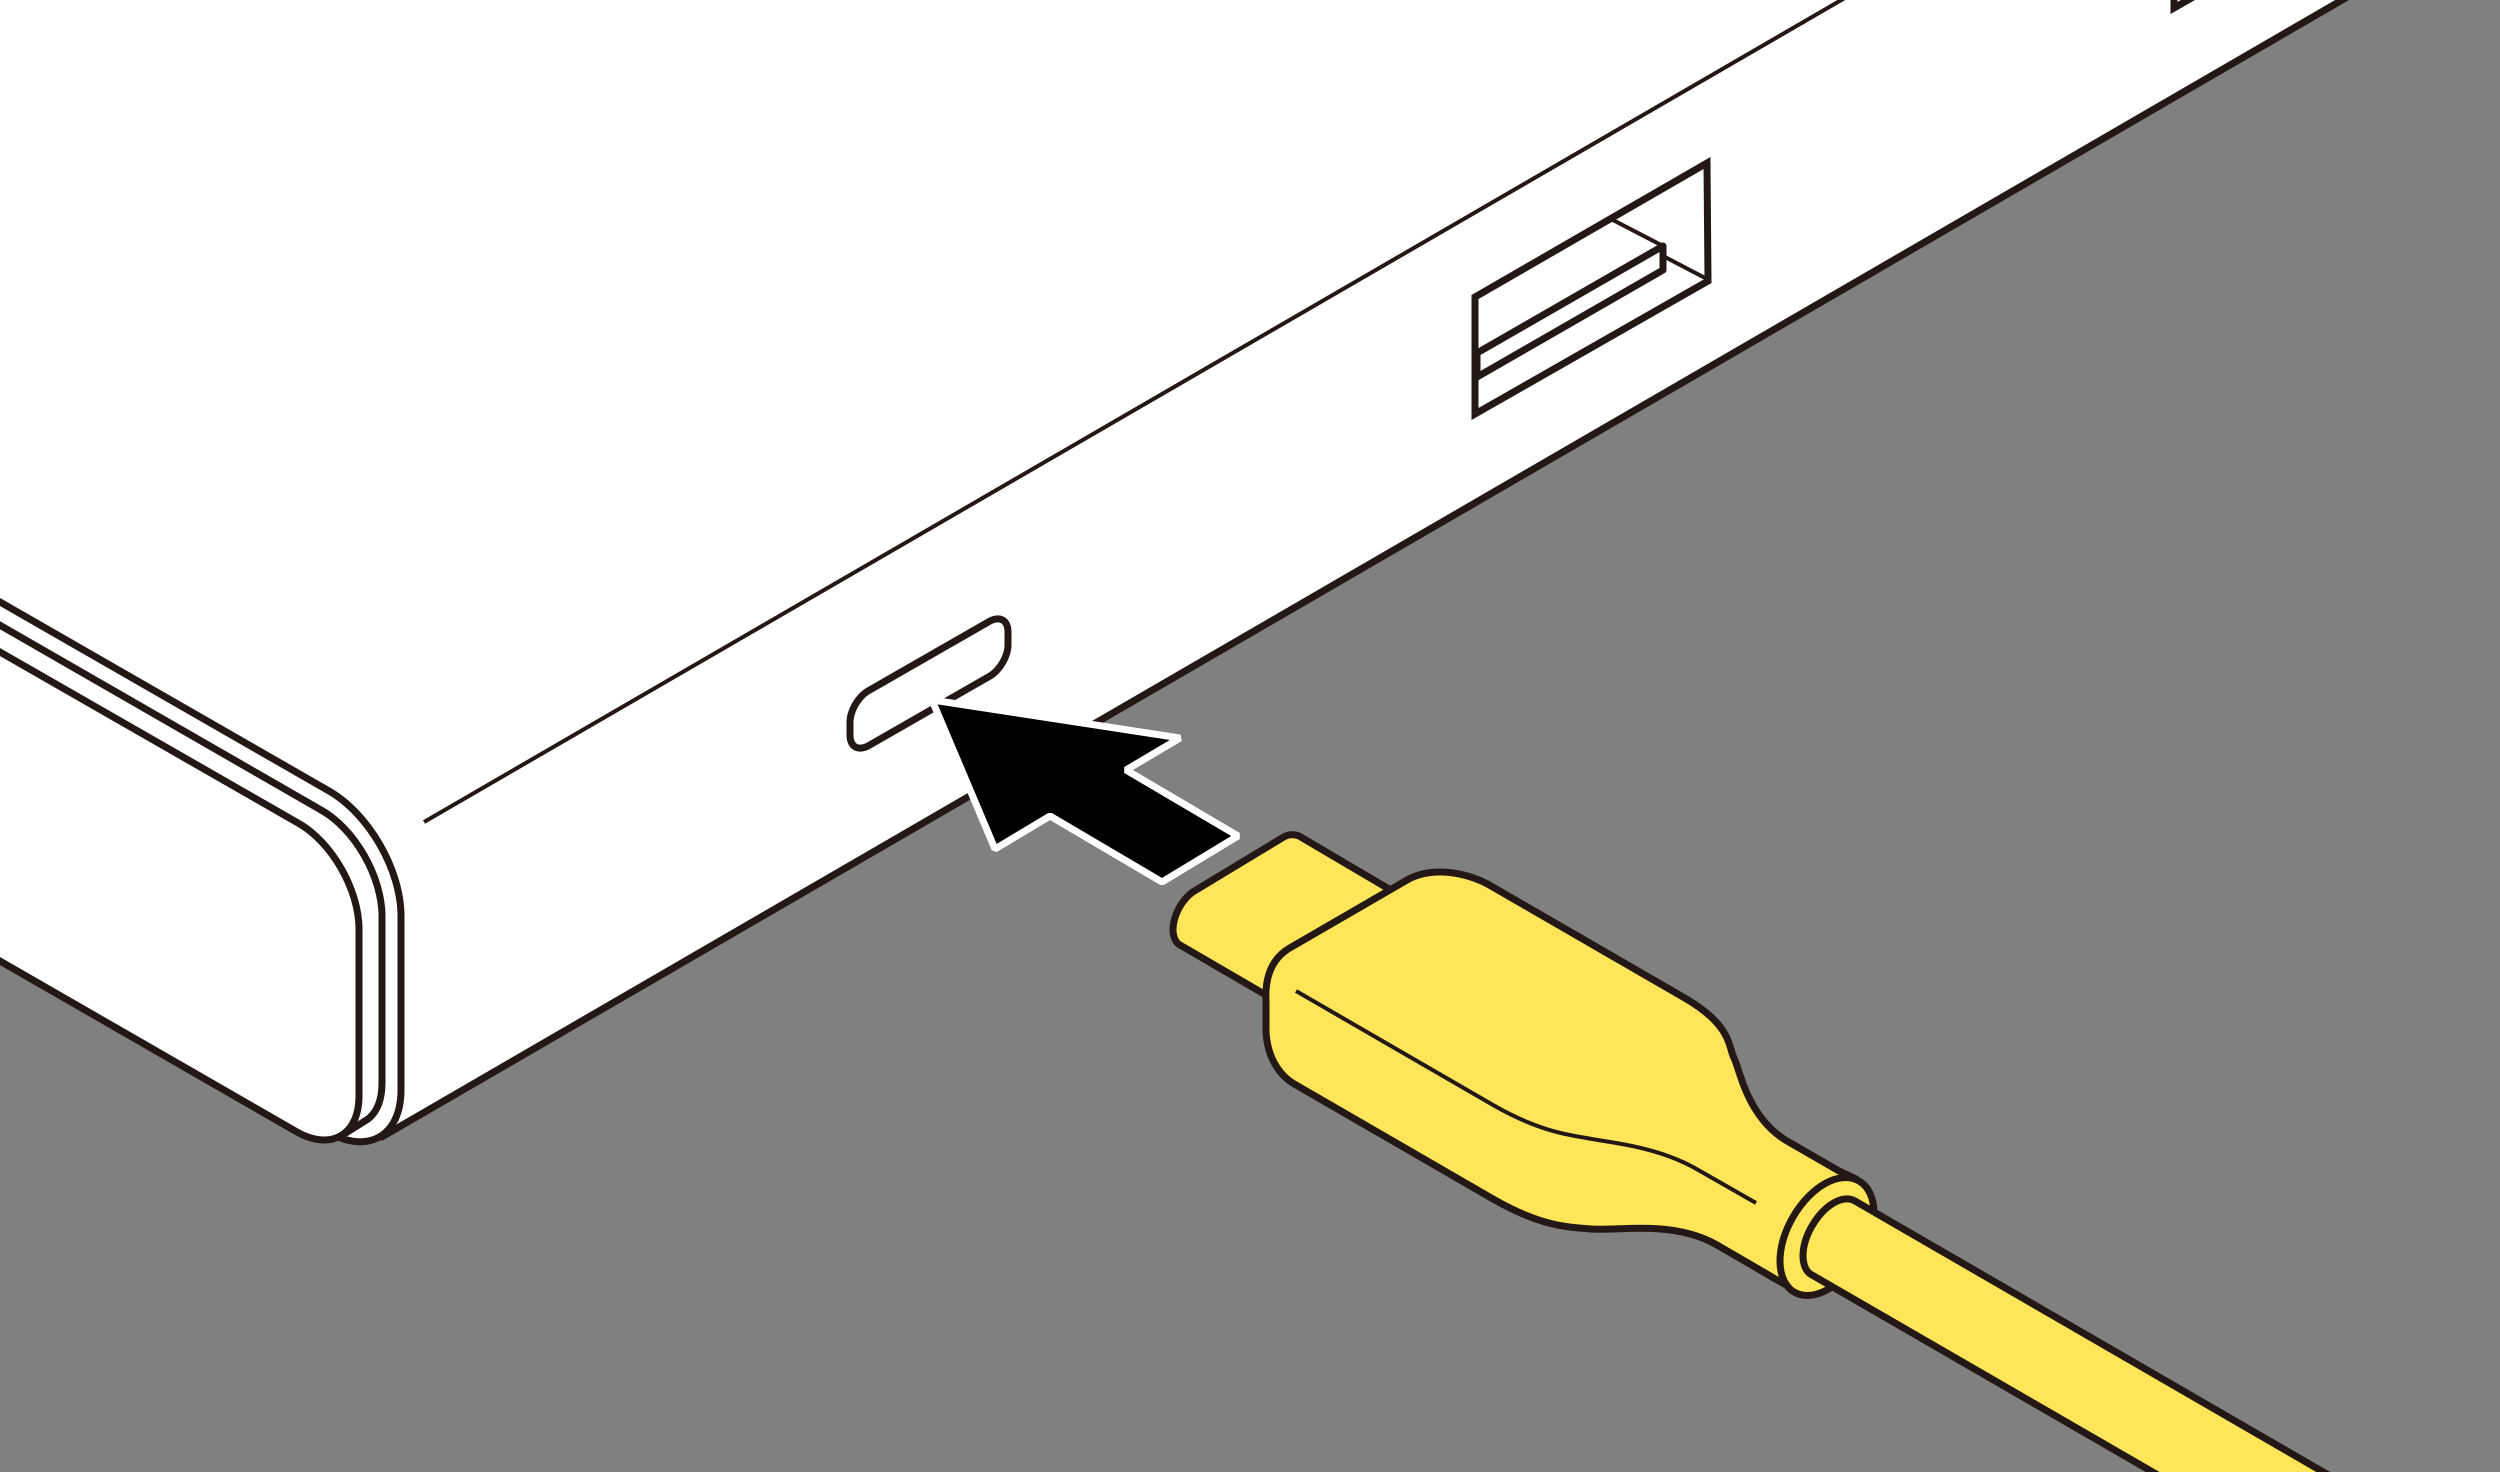 <?xml version="1.0" encoding="UTF-8"?>
<svg xmlns="http://www.w3.org/2000/svg" version="1.1" viewBox="0 0 250 147.2">
  <rect x="0" y="0" width="250" height="147.2" fill="#808080" stroke="none"/>
  <!-- Generator: Adobe Illustrator 29.1.0, SVG Export Plug-In . SVG Version: 2.1.0 Build 142)  -->
  <g id="_レイヤー_1" data-name="レイヤー_1">
    <g>
      <path d="M-53,54.2l-4.3-24.6L186.1-111.6l.8-.4c1.3-1,3.3-1,5.5.3l85.3,49c4,2.3,7.2,7.9,7.2,12.5v17.4c0,2.1-.7,3.7-1.9,4.5L38,113.8" fill="#fff" stroke="#231815" stroke-miterlimit="10" stroke-width=".7"/>
      <path d="M-52.4,30.1l85.3,49c4,2.3,7.2,7.9,7.2,12.5v17.4c0,4.6-3.3,6.5-7.3,4.2l-85.3-49c-4-2.3-7.2-7.9-7.2-12.5v-17.4c0-4.6,3.3-6.5,7.3-4.2Z" fill="#fff" stroke="#231815" stroke-miterlimit="10" stroke-width=".7"/>
      <path d="M-59.5,33.3l1.9-1.1c1.1-1,2.9-1.1,4.9,0l84.8,48.8c3.4,1.9,6.1,6.7,6.1,10.6v16.7c0,1.7-.5,2.9-1.4,3.6l-2.7,1.7" fill="#fff" stroke="#231815" stroke-miterlimit="10" stroke-width=".7"/>
      <path d="M-55.1,33.6L29.8,82.3c3.4,1.9,6.1,6.7,6.1,10.6v16.7c0,3.9-2.8,5.5-6.2,3.6l-84.8-48.8c-3.4-1.9-6.1-6.7-6.1-10.6v-16.7c0-3.9,2.8-5.5,6.2-3.6Z" fill="#fff" stroke="#231815" stroke-miterlimit="10" stroke-width=".7"/>
      <g>
        <path d="M119.8-9.9c.6,0,1.3-.2,1.7-.4l6.1-3.5c.5-.3.7-.6.7-1,0-.4-.2-.7-.7-1l-4.1-2.4c-.4-.3-1-.4-1.7-.4-.6,0-1.3.2-1.7.4l-6.1,3.5c-.5.3-.7.6-.8,1,0,.4.2.7.7,1l4.1,2.4c.5.3,1.1.4,1.7.4M116.5-13.6c-.2,0-.2-.2-.2-.4,0-.1,0-.3.3-.4l4.3-2.5c.2,0,.4-.2.6-.2.2,0,.5,0,.6.1l3.2,1.8c.2,0,.2.2.2.4,0,.1,0,.3-.3.4l-4.3,2.5c-.2,0-.4.2-.6.1-.2,0-.4,0-.6-.1l-3.2-1.8" fill="#231815"/>
        <path d="M107.1-3.9c.5.3,1.1.4,1.7.4.7,0,1.3-.2,1.7-.4l8.2-4.7-7.4-4.3-2,1.2,5.3,3.1c.2,0,.3.2.2.4,0,.1,0,.3-.3.4l-.8.5c-.2,0-.4.2-.6.1-.2,0-.4,0-.6-.1l-5.3-3.1-1.8,1,5.3,3.1c.2,0,.3.2.2.4,0,.1,0,.3-.3.4l-.8.5c-.2,0-.4.2-.6.1-.2,0-.4,0-.6-.1l-5.3-3.1-2,1.2,5.7,3.3Z" fill="#231815"/>
        <path d="M136.6-21.1c.5.3.7.6.7,1,0,.4-.3.7-.7,1l-6.2,3.6-1.5-.9,5.3-3.1c.2-.1.3-.2.3-.4,0-.1,0-.3-.2-.4l-3.2-1.8c-.2,0-.4-.1-.6-.1-.2,0-.4,0-.6.2l-5.3,3.1-1.5-.9,6.2-3.6c.5-.3,1.1-.4,1.7-.4.7,0,1.3.1,1.7.4l4.1,2.4Z" fill="#231815"/>
        <path d="M140.7-30.1l5.4-3.2c.5-.3,1.1-.4,1.7-.4.7,0,1.3.1,1.7.4l5.8,3.3-2,1.2-5.3-3.1c-.2,0-.4-.1-.6-.1-.2,0-.5,0-.6.2l-4.5,2.6-1.5-.9Z" fill="#231815"/>
        <path d="M164.3-35.1l-8,4.6-1.5-.9,5.3-3.1c.2,0,.3-.2.2-.4,0-.1,0-.3-.2-.4l-.3-.2c-.2,0-.4-.1-.6-.1-.2,0-.4,0-.6.2l-5.1,2.9-1.4-.8,5.1-2.9c.2,0,.3-.2.3-.4,0-.1,0-.3-.2-.4l-.3-.2c-.2,0-.4-.1-.6-.1-.2,0-.4,0-.6.2l-5.3,3.1-1.5-.9,6.2-3.6c.5-.3,1.1-.4,1.7-.4.7,0,1.3.1,1.7.4l5.8,3.3Z" fill="#231815"/>
        <path d="M147.3-25.3l-8,4.6-1.5-.9,5.3-3.1c.2,0,.3-.2.3-.4,0-.1,0-.3-.2-.4l-.3-.2c-.2,0-.4-.1-.6-.1-.2,0-.4,0-.6.2l-5.1,2.9-1.4-.8,5.1-2.9c.2,0,.3-.2.3-.4,0-.1,0-.3-.2-.4l-.3-.2c-.2,0-.4-.1-.6-.1-.2,0-.5,0-.6.2l-5.3,3.1-1.5-.9,6.2-3.6c.5-.3,1.1-.4,1.7-.4.7,0,1.3.1,1.7.4l5.8,3.3Z" fill="#231815"/>
      </g>
      <line x1="280" y1="-55.6" x2="42.4" y2="82.2" fill="none" stroke="#231815" stroke-miterlimit="10" stroke-width=".4"/>
      <path d="M85,73.5c0,1.2.8,1.6,1.8,1.1l12.2-7c1-.6,1.8-2,1.8-3.1v-1.3c0-1.2-.8-1.6-1.8-1.1l-12.2,7c-1,.6-1.8,2-1.8,3.1v1.3Z" fill="none" stroke="#231815" stroke-width=".7"/>
      <g>
        <g>
          <polygon points="147.5 29.7 170.7 16.3 170.8 28.1 147.5 41.4 147.5 29.7" fill="none" stroke="#231815" stroke-width=".7"/>
          <polygon points="147.7 37.7 166.3 27 166.3 24.6 147.7 35.3 147.7 37.7" fill="#fff" stroke="#231815" stroke-linejoin="round" stroke-width=".7"/>
        </g>
        <line x1="161.1" y1="21.9" x2="166.3" y2="24.6" fill="none" stroke="#231815" stroke-miterlimit="10" stroke-width=".4"/>
        <line x1="166.3" y1="25.6" x2="170.7" y2="27.9" fill="none" stroke="#231815" stroke-miterlimit="10" stroke-width=".4"/>
      </g>
      <g>
        <g>
          <polygon points="217.4 -11 240.6 -24.3 240.7 -12.6 217.4 .8 217.4 -11" fill="none" stroke="#231815" stroke-width=".7"/>
          <polygon points="217.6 -3 236.2 -13.7 236.2 -16.1 217.6 -5.4 217.6 -3" fill="#fff" stroke="#231815" stroke-linejoin="round" stroke-width=".7"/>
        </g>
        <line x1="231" y1="-18.8" x2="236.2" y2="-16" fill="none" stroke="#231815" stroke-miterlimit="10" stroke-width=".4"/>
        <line x1="236.2" y1="-15" x2="240.6" y2="-12.8" fill="none" stroke="#231815" stroke-miterlimit="10" stroke-width=".4"/>
      </g>
      <g>
        <g>
          <path d="M-22,86l11.5-6c2-1.2,2.1-4.9.2-8.3-2-3.4-5.2-5.2-7.3-4l-10.2,6.8" fill="#fff" stroke="#231815" stroke-linejoin="round" stroke-width=".7"/>
          <path d="M-27.9,82c-1.8-3.1-1.7-6.4.2-7.5,1.9-1.1,4.8.5,6.6,3.6,1.8,3.1,1.7,6.4-.2,7.5-1.9,1.1-4.8-.5-6.6-3.6Z" fill="#fff" stroke="#231815" stroke-linejoin="round" stroke-width=".7"/>
        </g>
        <path d="M-130.8,138.3L-27.6,76.6c1.2-.7,3.1.4,4.3,2.5,1.2,2.1,1.2,4.3,0,5l-103.1,61.6" fill="#fff" stroke="#231815" stroke-linejoin="round" stroke-width=".7"/>
        <g>
          <path d="M-121.6,138.3c-1.6-2.7-4-4.3-5.9-3.9h0c0-.1-11.5,5.9-11.5,5.9-2,1.2-2.1,4.9-.2,8.3,2,3.4,5.2,5.2,7.3,4l10.2-6.8c1.9-1.1,1.9-4.5.2-7.5Z" fill="#fff" stroke="#231815" stroke-linejoin="round" stroke-width=".7"/>
          <g>
            <path d="M-164.6,179.6l37.6-21.7c1.4-.4,2.2-1.6,2.2-3.9,0-6.3-5.6-11-12.6-15-5-2.9-9.3-4.5-11.3-2.9l-37.4,21.6" fill="#fff" stroke="#231815" stroke-miterlimit="10" stroke-width=".7"/>
            <path d="M-175.1,176.2c6.9,4,12.6,5.7,12.6-.5,0-6.3-5.6-11-12.6-15-6.9-4-12.6-5.5-12.6.5,0,6.5,5.6,11,12.6,15Z" fill="#fff" stroke="#231815" stroke-miterlimit="10" stroke-width=".7"/>
          </g>
          <g>
            <path d="M-180.8,181.9l12.7-7.4c.5-.3.8-.9.8-1.7h0c0-1.6-1.2-3.7-2.6-4.5l-9.5-5.7c-.7-.4-1.4-.4-1.8-.2l-12.4,7.2" fill="#fff" stroke="#231815" stroke-width=".7"/>
            <path d="M-179.7,180c0-1.6-1.2-3.6-2.6-4.5l-9.5-5.7c-1.4-.8-2.6-.2-2.6,1.5h0c0,1.6,1.2,3.7,2.6,4.5l9.5,5.8c1.4.8,2.6.2,2.6-1.5h0Z" fill="#fff" stroke="#231815" stroke-width=".7"/>
          </g>
        </g>
      </g>
      <g>
        <g>
          <line x1="-118.6" y1="138.2" x2="-118.7" y2="140.5" fill="#fff" stroke="#231815" stroke-linejoin="round" stroke-width=".4"/>
          <line x1="-116.3" y1="136.8" x2="-116.4" y2="139.1" fill="#fff" stroke="#231815" stroke-linejoin="round" stroke-width=".4"/>
          <line x1="-114" y1="135.4" x2="-114.1" y2="137.8" fill="#fff" stroke="#231815" stroke-linejoin="round" stroke-width=".4"/>
          <line x1="-111.7" y1="134.1" x2="-111.7" y2="136.4" fill="#fff" stroke="#231815" stroke-linejoin="round" stroke-width=".4"/>
          <line x1="-109.3" y1="132.7" x2="-109.4" y2="135" fill="#fff" stroke="#231815" stroke-linejoin="round" stroke-width=".4"/>
          <line x1="-107" y1="131.3" x2="-107.1" y2="133.6" fill="#fff" stroke="#231815" stroke-linejoin="round" stroke-width=".4"/>
          <line x1="-104.7" y1="129.9" x2="-104.8" y2="132.2" fill="#fff" stroke="#231815" stroke-linejoin="round" stroke-width=".4"/>
          <line x1="-102.4" y1="128.5" x2="-102.5" y2="130.9" fill="#fff" stroke="#231815" stroke-linejoin="round" stroke-width=".4"/>
          <line x1="-100.1" y1="127.1" x2="-100.1" y2="129.5" fill="#fff" stroke="#231815" stroke-linejoin="round" stroke-width=".4"/>
          <line x1="-97.7" y1="125.8" x2="-97.8" y2="128.1" fill="#fff" stroke="#231815" stroke-linejoin="round" stroke-width=".4"/>
          <line x1="-95.4" y1="124.4" x2="-95.5" y2="126.7" fill="#fff" stroke="#231815" stroke-linejoin="round" stroke-width=".4"/>
          <line x1="-93.1" y1="123" x2="-93.2" y2="125.3" fill="#fff" stroke="#231815" stroke-linejoin="round" stroke-width=".4"/>
          <line x1="-90.8" y1="121.6" x2="-90.9" y2="123.9" fill="#fff" stroke="#231815" stroke-linejoin="round" stroke-width=".4"/>
          <line x1="-88.4" y1="120.2" x2="-88.5" y2="122.6" fill="#fff" stroke="#231815" stroke-linejoin="round" stroke-width=".4"/>
          <line x1="-86.1" y1="118.8" x2="-86.2" y2="121.2" fill="#fff" stroke="#231815" stroke-linejoin="round" stroke-width=".4"/>
          <line x1="-83.8" y1="117.5" x2="-83.9" y2="119.8" fill="#fff" stroke="#231815" stroke-linejoin="round" stroke-width=".4"/>
          <line x1="-81.5" y1="116.1" x2="-81.6" y2="118.4" fill="#fff" stroke="#231815" stroke-linejoin="round" stroke-width=".4"/>
          <line x1="-79.2" y1="114.7" x2="-79.2" y2="117" fill="#fff" stroke="#231815" stroke-linejoin="round" stroke-width=".4"/>
          <line x1="-76.8" y1="113.3" x2="-76.9" y2="115.6" fill="#fff" stroke="#231815" stroke-linejoin="round" stroke-width=".4"/>
          <line x1="-74.5" y1="111.9" x2="-74.6" y2="114.3" fill="#fff" stroke="#231815" stroke-linejoin="round" stroke-width=".4"/>
          <line x1="-72.2" y1="110.5" x2="-72.3" y2="112.9" fill="#fff" stroke="#231815" stroke-linejoin="round" stroke-width=".4"/>
          <line x1="-69.9" y1="109.2" x2="-70" y2="111.5" fill="#fff" stroke="#231815" stroke-linejoin="round" stroke-width=".4"/>
          <line x1="-67.6" y1="107.8" x2="-67.6" y2="110.1" fill="#fff" stroke="#231815" stroke-linejoin="round" stroke-width=".4"/>
          <line x1="-65.2" y1="106.4" x2="-65.3" y2="108.7" fill="#fff" stroke="#231815" stroke-linejoin="round" stroke-width=".4"/>
          <line x1="-62.9" y1="105" x2="-63" y2="107.3" fill="#fff" stroke="#231815" stroke-linejoin="round" stroke-width=".4"/>
          <line x1="-60.6" y1="103.6" x2="-60.7" y2="106" fill="#fff" stroke="#231815" stroke-linejoin="round" stroke-width=".4"/>
          <line x1="-58.3" y1="102.2" x2="-58.4" y2="104.6" fill="#fff" stroke="#231815" stroke-linejoin="round" stroke-width=".4"/>
          <line x1="-55.9" y1="100.9" x2="-56" y2="103.2" fill="#fff" stroke="#231815" stroke-linejoin="round" stroke-width=".4"/>
          <line x1="-53.6" y1="99.5" x2="-53.7" y2="101.8" fill="#fff" stroke="#231815" stroke-linejoin="round" stroke-width=".4"/>
          <line x1="-51.3" y1="98.1" x2="-51.4" y2="100.4" fill="#fff" stroke="#231815" stroke-linejoin="round" stroke-width=".4"/>
          <line x1="-49" y1="96.7" x2="-49.1" y2="99" fill="#fff" stroke="#231815" stroke-linejoin="round" stroke-width=".4"/>
          <line x1="-46.7" y1="95.3" x2="-46.8" y2="97.7" fill="#fff" stroke="#231815" stroke-linejoin="round" stroke-width=".4"/>
          <line x1="-44.3" y1="94" x2="-44.4" y2="96.3" fill="#fff" stroke="#231815" stroke-linejoin="round" stroke-width=".4"/>
          <line x1="-42" y1="92.6" x2="-42.1" y2="94.9" fill="#fff" stroke="#231815" stroke-linejoin="round" stroke-width=".4"/>
          <line x1="-39.7" y1="91.2" x2="-39.8" y2="93.5" fill="#fff" stroke="#231815" stroke-linejoin="round" stroke-width=".4"/>
          <line x1="-37.4" y1="89.8" x2="-37.5" y2="92.1" fill="#fff" stroke="#231815" stroke-linejoin="round" stroke-width=".4"/>
          <line x1="-35.1" y1="88.4" x2="-35.1" y2="90.8" fill="#fff" stroke="#231815" stroke-linejoin="round" stroke-width=".4"/>
          <line x1="-32.7" y1="87" x2="-32.8" y2="89.4" fill="#fff" stroke="#231815" stroke-linejoin="round" stroke-width=".4"/>
          <line x1="-30.4" y1="85.7" x2="-30.5" y2="88" fill="#fff" stroke="#231815" stroke-linejoin="round" stroke-width=".4"/>
          <line x1="-28.1" y1="84.3" x2="-28.2" y2="86.6" fill="#fff" stroke="#231815" stroke-linejoin="round" stroke-width=".4"/>
          <line x1="-25.8" y1="82.9" x2="-25.9" y2="85.2" fill="#fff" stroke="#231815" stroke-linejoin="round" stroke-width=".4"/>
          <line x1="-23.4" y1="81.5" x2="-23.5" y2="83.8" fill="#fff" stroke="#231815" stroke-linejoin="round" stroke-width=".4"/>
        </g>
        <g>
          <line x1="-121.7" y1="133.6" x2="-121.8" y2="135.9" fill="#fff" stroke="#231815" stroke-linejoin="round" stroke-width=".4"/>
          <line x1="-119.4" y1="132.2" x2="-119.4" y2="134.5" fill="#fff" stroke="#231815" stroke-linejoin="round" stroke-width=".4"/>
          <line x1="-117" y1="130.8" x2="-117.1" y2="133.1" fill="#fff" stroke="#231815" stroke-linejoin="round" stroke-width=".4"/>
          <line x1="-114.7" y1="129.4" x2="-114.8" y2="131.7" fill="#fff" stroke="#231815" stroke-linejoin="round" stroke-width=".4"/>
          <line x1="-112.4" y1="128" x2="-112.5" y2="130.4" fill="#fff" stroke="#231815" stroke-linejoin="round" stroke-width=".4"/>
          <line x1="-110.1" y1="126.7" x2="-110.2" y2="129" fill="#fff" stroke="#231815" stroke-linejoin="round" stroke-width=".4"/>
          <line x1="-107.7" y1="125.3" x2="-107.8" y2="127.6" fill="#fff" stroke="#231815" stroke-linejoin="round" stroke-width=".4"/>
          <line x1="-105.4" y1="123.9" x2="-105.5" y2="126.2" fill="#fff" stroke="#231815" stroke-linejoin="round" stroke-width=".4"/>
          <line x1="-103.1" y1="122.5" x2="-103.2" y2="124.8" fill="#fff" stroke="#231815" stroke-linejoin="round" stroke-width=".4"/>
          <line x1="-100.8" y1="121.1" x2="-100.9" y2="123.5" fill="#fff" stroke="#231815" stroke-linejoin="round" stroke-width=".4"/>
          <line x1="-98.5" y1="119.7" x2="-98.5" y2="122.1" fill="#fff" stroke="#231815" stroke-linejoin="round" stroke-width=".4"/>
          <line x1="-96.1" y1="118.4" x2="-96.2" y2="120.7" fill="#fff" stroke="#231815" stroke-linejoin="round" stroke-width=".4"/>
          <line x1="-93.8" y1="117" x2="-93.9" y2="119.3" fill="#fff" stroke="#231815" stroke-linejoin="round" stroke-width=".4"/>
          <line x1="-91.5" y1="115.6" x2="-91.6" y2="117.9" fill="#fff" stroke="#231815" stroke-linejoin="round" stroke-width=".4"/>
          <line x1="-89.2" y1="114.2" x2="-89.3" y2="116.5" fill="#fff" stroke="#231815" stroke-linejoin="round" stroke-width=".4"/>
          <line x1="-86.9" y1="112.8" x2="-86.9" y2="115.2" fill="#fff" stroke="#231815" stroke-linejoin="round" stroke-width=".4"/>
          <line x1="-84.5" y1="111.4" x2="-84.6" y2="113.8" fill="#fff" stroke="#231815" stroke-linejoin="round" stroke-width=".4"/>
          <line x1="-82.2" y1="110.1" x2="-82.3" y2="112.4" fill="#fff" stroke="#231815" stroke-linejoin="round" stroke-width=".4"/>
          <line x1="-79.9" y1="108.7" x2="-80" y2="111" fill="#fff" stroke="#231815" stroke-linejoin="round" stroke-width=".4"/>
          <line x1="-77.6" y1="107.3" x2="-77.7" y2="109.6" fill="#fff" stroke="#231815" stroke-linejoin="round" stroke-width=".4"/>
          <line x1="-75.2" y1="105.9" x2="-75.3" y2="108.2" fill="#fff" stroke="#231815" stroke-linejoin="round" stroke-width=".4"/>
          <line x1="-72.9" y1="104.5" x2="-73" y2="106.9" fill="#fff" stroke="#231815" stroke-linejoin="round" stroke-width=".4"/>
          <line x1="-70.6" y1="103.1" x2="-70.7" y2="105.5" fill="#fff" stroke="#231815" stroke-linejoin="round" stroke-width=".4"/>
          <line x1="-68.3" y1="101.8" x2="-68.4" y2="104.1" fill="#fff" stroke="#231815" stroke-linejoin="round" stroke-width=".4"/>
          <line x1="-66" y1="100.4" x2="-66.1" y2="102.7" fill="#fff" stroke="#231815" stroke-linejoin="round" stroke-width=".4"/>
          <line x1="-63.6" y1="99" x2="-63.7" y2="101.3" fill="#fff" stroke="#231815" stroke-linejoin="round" stroke-width=".4"/>
          <line x1="-61.3" y1="97.6" x2="-61.4" y2="99.9" fill="#fff" stroke="#231815" stroke-linejoin="round" stroke-width=".4"/>
          <line x1="-59" y1="96.2" x2="-59.1" y2="98.6" fill="#fff" stroke="#231815" stroke-linejoin="round" stroke-width=".4"/>
          <line x1="-56.7" y1="94.9" x2="-56.8" y2="97.2" fill="#fff" stroke="#231815" stroke-linejoin="round" stroke-width=".4"/>
          <line x1="-54.4" y1="93.5" x2="-54.4" y2="95.8" fill="#fff" stroke="#231815" stroke-linejoin="round" stroke-width=".4"/>
          <line x1="-52" y1="92.1" x2="-52.1" y2="94.4" fill="#fff" stroke="#231815" stroke-linejoin="round" stroke-width=".4"/>
          <line x1="-49.7" y1="90.7" x2="-49.8" y2="93" fill="#fff" stroke="#231815" stroke-linejoin="round" stroke-width=".4"/>
          <line x1="-47.4" y1="89.3" x2="-47.5" y2="91.7" fill="#fff" stroke="#231815" stroke-linejoin="round" stroke-width=".4"/>
          <line x1="-45.1" y1="87.9" x2="-45.2" y2="90.3" fill="#fff" stroke="#231815" stroke-linejoin="round" stroke-width=".4"/>
          <line x1="-42.7" y1="86.6" x2="-42.8" y2="88.9" fill="#fff" stroke="#231815" stroke-linejoin="round" stroke-width=".4"/>
          <line x1="-40.4" y1="85.2" x2="-40.5" y2="87.5" fill="#fff" stroke="#231815" stroke-linejoin="round" stroke-width=".4"/>
          <line x1="-38.1" y1="83.8" x2="-38.2" y2="86.1" fill="#fff" stroke="#231815" stroke-linejoin="round" stroke-width=".4"/>
          <line x1="-35.8" y1="82.4" x2="-35.9" y2="84.7" fill="#fff" stroke="#231815" stroke-linejoin="round" stroke-width=".4"/>
          <line x1="-33.5" y1="81" x2="-33.6" y2="83.4" fill="#fff" stroke="#231815" stroke-linejoin="round" stroke-width=".4"/>
          <line x1="-31.1" y1="79.6" x2="-31.2" y2="82" fill="#fff" stroke="#231815" stroke-linejoin="round" stroke-width=".4"/>
          <line x1="-28.8" y1="78.3" x2="-28.9" y2="80.6" fill="#fff" stroke="#231815" stroke-linejoin="round" stroke-width=".4"/>
          <line x1="-26.5" y1="76.9" x2="-26.6" y2="79.2" fill="#fff" stroke="#231815" stroke-linejoin="round" stroke-width=".4"/>
        </g>
        <g>
          <line x1="-119.9" y1="138.4" x2="-122" y2="137.4" fill="#fff" stroke="#231815" stroke-linejoin="round" stroke-width=".4"/>
          <line x1="-117.6" y1="137" x2="-119.7" y2="136" fill="#fff" stroke="#231815" stroke-linejoin="round" stroke-width=".4"/>
          <line x1="-115.3" y1="135.7" x2="-117.3" y2="134.6" fill="#fff" stroke="#231815" stroke-linejoin="round" stroke-width=".4"/>
          <line x1="-112.9" y1="134.3" x2="-115" y2="133.2" fill="#fff" stroke="#231815" stroke-linejoin="round" stroke-width=".4"/>
          <line x1="-110.6" y1="132.9" x2="-112.7" y2="131.9" fill="#fff" stroke="#231815" stroke-linejoin="round" stroke-width=".4"/>
          <line x1="-108.3" y1="131.5" x2="-110.4" y2="130.5" fill="#fff" stroke="#231815" stroke-linejoin="round" stroke-width=".4"/>
          <line x1="-106" y1="130.1" x2="-108.1" y2="129.1" fill="#fff" stroke="#231815" stroke-linejoin="round" stroke-width=".4"/>
          <line x1="-103.7" y1="128.7" x2="-105.8" y2="127.7" fill="#fff" stroke="#231815" stroke-linejoin="round" stroke-width=".4"/>
          <line x1="-101.4" y1="127.3" x2="-103.4" y2="126.3" fill="#fff" stroke="#231815" stroke-linejoin="round" stroke-width=".4"/>
          <line x1="-99" y1="125.9" x2="-101.1" y2="124.9" fill="#fff" stroke="#231815" stroke-linejoin="round" stroke-width=".4"/>
          <line x1="-96.7" y1="124.5" x2="-98.8" y2="123.5" fill="#fff" stroke="#231815" stroke-linejoin="round" stroke-width=".4"/>
          <line x1="-94.4" y1="123.1" x2="-96.5" y2="122.1" fill="#fff" stroke="#231815" stroke-linejoin="round" stroke-width=".4"/>
          <line x1="-92.1" y1="121.7" x2="-94.2" y2="120.7" fill="#fff" stroke="#231815" stroke-linejoin="round" stroke-width=".4"/>
          <line x1="-89.8" y1="120.4" x2="-91.9" y2="119.3" fill="#fff" stroke="#231815" stroke-linejoin="round" stroke-width=".4"/>
          <line x1="-87.5" y1="119" x2="-89.5" y2="117.9" fill="#fff" stroke="#231815" stroke-linejoin="round" stroke-width=".4"/>
          <line x1="-85.1" y1="117.6" x2="-87.2" y2="116.6" fill="#fff" stroke="#231815" stroke-linejoin="round" stroke-width=".4"/>
          <line x1="-82.8" y1="116.2" x2="-84.9" y2="115.2" fill="#fff" stroke="#231815" stroke-linejoin="round" stroke-width=".4"/>
          <line x1="-80.5" y1="114.8" x2="-82.6" y2="113.8" fill="#fff" stroke="#231815" stroke-linejoin="round" stroke-width=".4"/>
          <line x1="-78.2" y1="113.4" x2="-80.3" y2="112.4" fill="#fff" stroke="#231815" stroke-linejoin="round" stroke-width=".4"/>
          <line x1="-75.9" y1="112" x2="-78" y2="111" fill="#fff" stroke="#231815" stroke-linejoin="round" stroke-width=".4"/>
          <line x1="-73.6" y1="110.6" x2="-75.7" y2="109.6" fill="#fff" stroke="#231815" stroke-linejoin="round" stroke-width=".4"/>
          <line x1="-71.2" y1="109.2" x2="-73.3" y2="108.2" fill="#fff" stroke="#231815" stroke-linejoin="round" stroke-width=".4"/>
          <line x1="-68.9" y1="107.8" x2="-71" y2="106.8" fill="#fff" stroke="#231815" stroke-linejoin="round" stroke-width=".4"/>
          <line x1="-66.6" y1="106.5" x2="-68.7" y2="105.4" fill="#fff" stroke="#231815" stroke-linejoin="round" stroke-width=".4"/>
          <line x1="-64.3" y1="105.1" x2="-66.4" y2="104" fill="#fff" stroke="#231815" stroke-linejoin="round" stroke-width=".4"/>
          <line x1="-62" y1="103.7" x2="-64.1" y2="102.6" fill="#fff" stroke="#231815" stroke-linejoin="round" stroke-width=".4"/>
          <line x1="-59.7" y1="102.3" x2="-61.8" y2="101.3" fill="#fff" stroke="#231815" stroke-linejoin="round" stroke-width=".4"/>
          <line x1="-57.3" y1="100.9" x2="-59.4" y2="99.9" fill="#fff" stroke="#231815" stroke-linejoin="round" stroke-width=".4"/>
          <line x1="-55" y1="99.5" x2="-57.1" y2="98.5" fill="#fff" stroke="#231815" stroke-linejoin="round" stroke-width=".4"/>
          <line x1="-52.7" y1="98.1" x2="-54.8" y2="97.1" fill="#fff" stroke="#231815" stroke-linejoin="round" stroke-width=".4"/>
          <line x1="-50.4" y1="96.7" x2="-52.5" y2="95.7" fill="#fff" stroke="#231815" stroke-linejoin="round" stroke-width=".4"/>
          <line x1="-48.1" y1="95.3" x2="-50.2" y2="94.3" fill="#fff" stroke="#231815" stroke-linejoin="round" stroke-width=".4"/>
          <line x1="-45.8" y1="93.9" x2="-47.9" y2="92.9" fill="#fff" stroke="#231815" stroke-linejoin="round" stroke-width=".4"/>
          <line x1="-43.4" y1="92.5" x2="-45.5" y2="91.5" fill="#fff" stroke="#231815" stroke-linejoin="round" stroke-width=".4"/>
          <line x1="-41.1" y1="91.2" x2="-43.2" y2="90.1" fill="#fff" stroke="#231815" stroke-linejoin="round" stroke-width=".4"/>
          <line x1="-38.8" y1="89.8" x2="-40.9" y2="88.7" fill="#fff" stroke="#231815" stroke-linejoin="round" stroke-width=".4"/>
          <line x1="-36.5" y1="88.4" x2="-38.6" y2="87.3" fill="#fff" stroke="#231815" stroke-linejoin="round" stroke-width=".4"/>
          <line x1="-34.2" y1="87" x2="-36.3" y2="86" fill="#fff" stroke="#231815" stroke-linejoin="round" stroke-width=".4"/>
          <line x1="-31.9" y1="85.6" x2="-34" y2="84.6" fill="#fff" stroke="#231815" stroke-linejoin="round" stroke-width=".4"/>
          <line x1="-29.5" y1="84.2" x2="-31.6" y2="83.2" fill="#fff" stroke="#231815" stroke-linejoin="round" stroke-width=".4"/>
          <line x1="-27.2" y1="82.8" x2="-29.3" y2="81.8" fill="#fff" stroke="#231815" stroke-linejoin="round" stroke-width=".4"/>
          <line x1="-24.9" y1="81.4" x2="-27" y2="80.4" fill="#fff" stroke="#231815" stroke-linejoin="round" stroke-width=".4"/>
        </g>
      </g>
      <g>
        <path d="M-64.7,122.5s.7-7.4-8.2-12.4c-8.9-4.9-7.4-11.2-7.4-11.2l-8,5.3s-1.5,6.2,7.4,11.2c8.9,4.9,8.2,12.4,8.2,12.4l8-5.3Z" fill="#fff"/>
        <path d="M-88.3,104.2s-1.5,6.2,7.4,11.2c8.9,4.9,8.2,12.4,8.2,12.4" fill="none" stroke="#231815" stroke-width=".7"/>
        <path d="M-80.2,98.8s-1.5,6.2,7.4,11.2c8.9,4.9,8.2,12.4,8.2,12.4" fill="none" stroke="#231815" stroke-width=".7"/>
      </g>
    </g>
  </g>
  <g id="_編集モード" data-name="編集モード">
    <polygon points="112.6 77 118 73.8 93.2 70 99.5 84.9 105 81.6 116.2 88.2 123.8 83.6 112.6 77" stroke="#fff" stroke-miterlimit="1" stroke-width=".7"/>
    <g>
      <g>
        <g>
          <path d="M129.5,101.2l-11.5-6.7c-.4-.2-.7-.8-.7-1.5h0c0-1.5,1-3.3,2.3-4l8.6-5.2c.6-.4,1.2-.4,1.7-.2l11.2,6.6" fill="#ffe557" stroke="#231815" stroke-width=".7"/>
          <path d="M128.6,99.5c0-1.5,1-3.3,2.3-4l8.6-5.2c1.3-.7,2.3-.1,2.3,1.4h0c0,1.5-1,3.3-2.3,4l-8.6,5.2c-1.3.7-2.3.1-2.3-1.4h0Z" fill="#fff" stroke="#231815" stroke-width=".7"/>
        </g>
        <path d="M177.2,127.7l-5.5-3.2c-4.4-2.5-9.5-1.4-12.6-1.6-2.3-.2-4.9-.2-9.8-3l-19.7-11.4c-1.9-1-3.1-3.3-3-6v-2.3c-.1-1.8.2-4,2.2-5.3l11.9-6.9c2.8-1.6,6.6-.5,8.4.6l19.2,11.1c4.9,2.8,4.5,4.9,5.1,6.1s1.3,5.9,5.3,8.3l5.2,3,1.5.7-5.9,11.2-2.5-1.4Z" fill="#ffe557" stroke="#231815" stroke-miterlimit="10" stroke-width=".7"/>
        <path d="M186.1,125.6c1.8-3.1,1.7-6.4-.2-7.5-1.9-1.1-4.8.5-6.6,3.6-1.8,3.1-1.7,6.4.1,7.5,1.9,1.1,4.8-.5,6.6-3.6Z" fill="#ffe557" stroke="#231815" stroke-linejoin="round" stroke-width=".7"/>
        <path d="M129.6,99.1l19.7,11.4c4.9,2.8,7.8,3,9.9,3.4,2.1.4,6.8.8,10.8,3.2l5.6,3.2" fill="none" stroke="#231815" stroke-miterlimit="10" stroke-width=".4"/>
      </g>
      <path d="M305.4,189.5l-119.9-69.4c-1.2-.7-3.1.4-4.3,2.5-1.2,2-1.2,4.3,0,4.9l119.8,69.3" fill="#ffe557" stroke="#231815" stroke-linejoin="round" stroke-width=".7"/>
    </g>
  </g>
</svg>